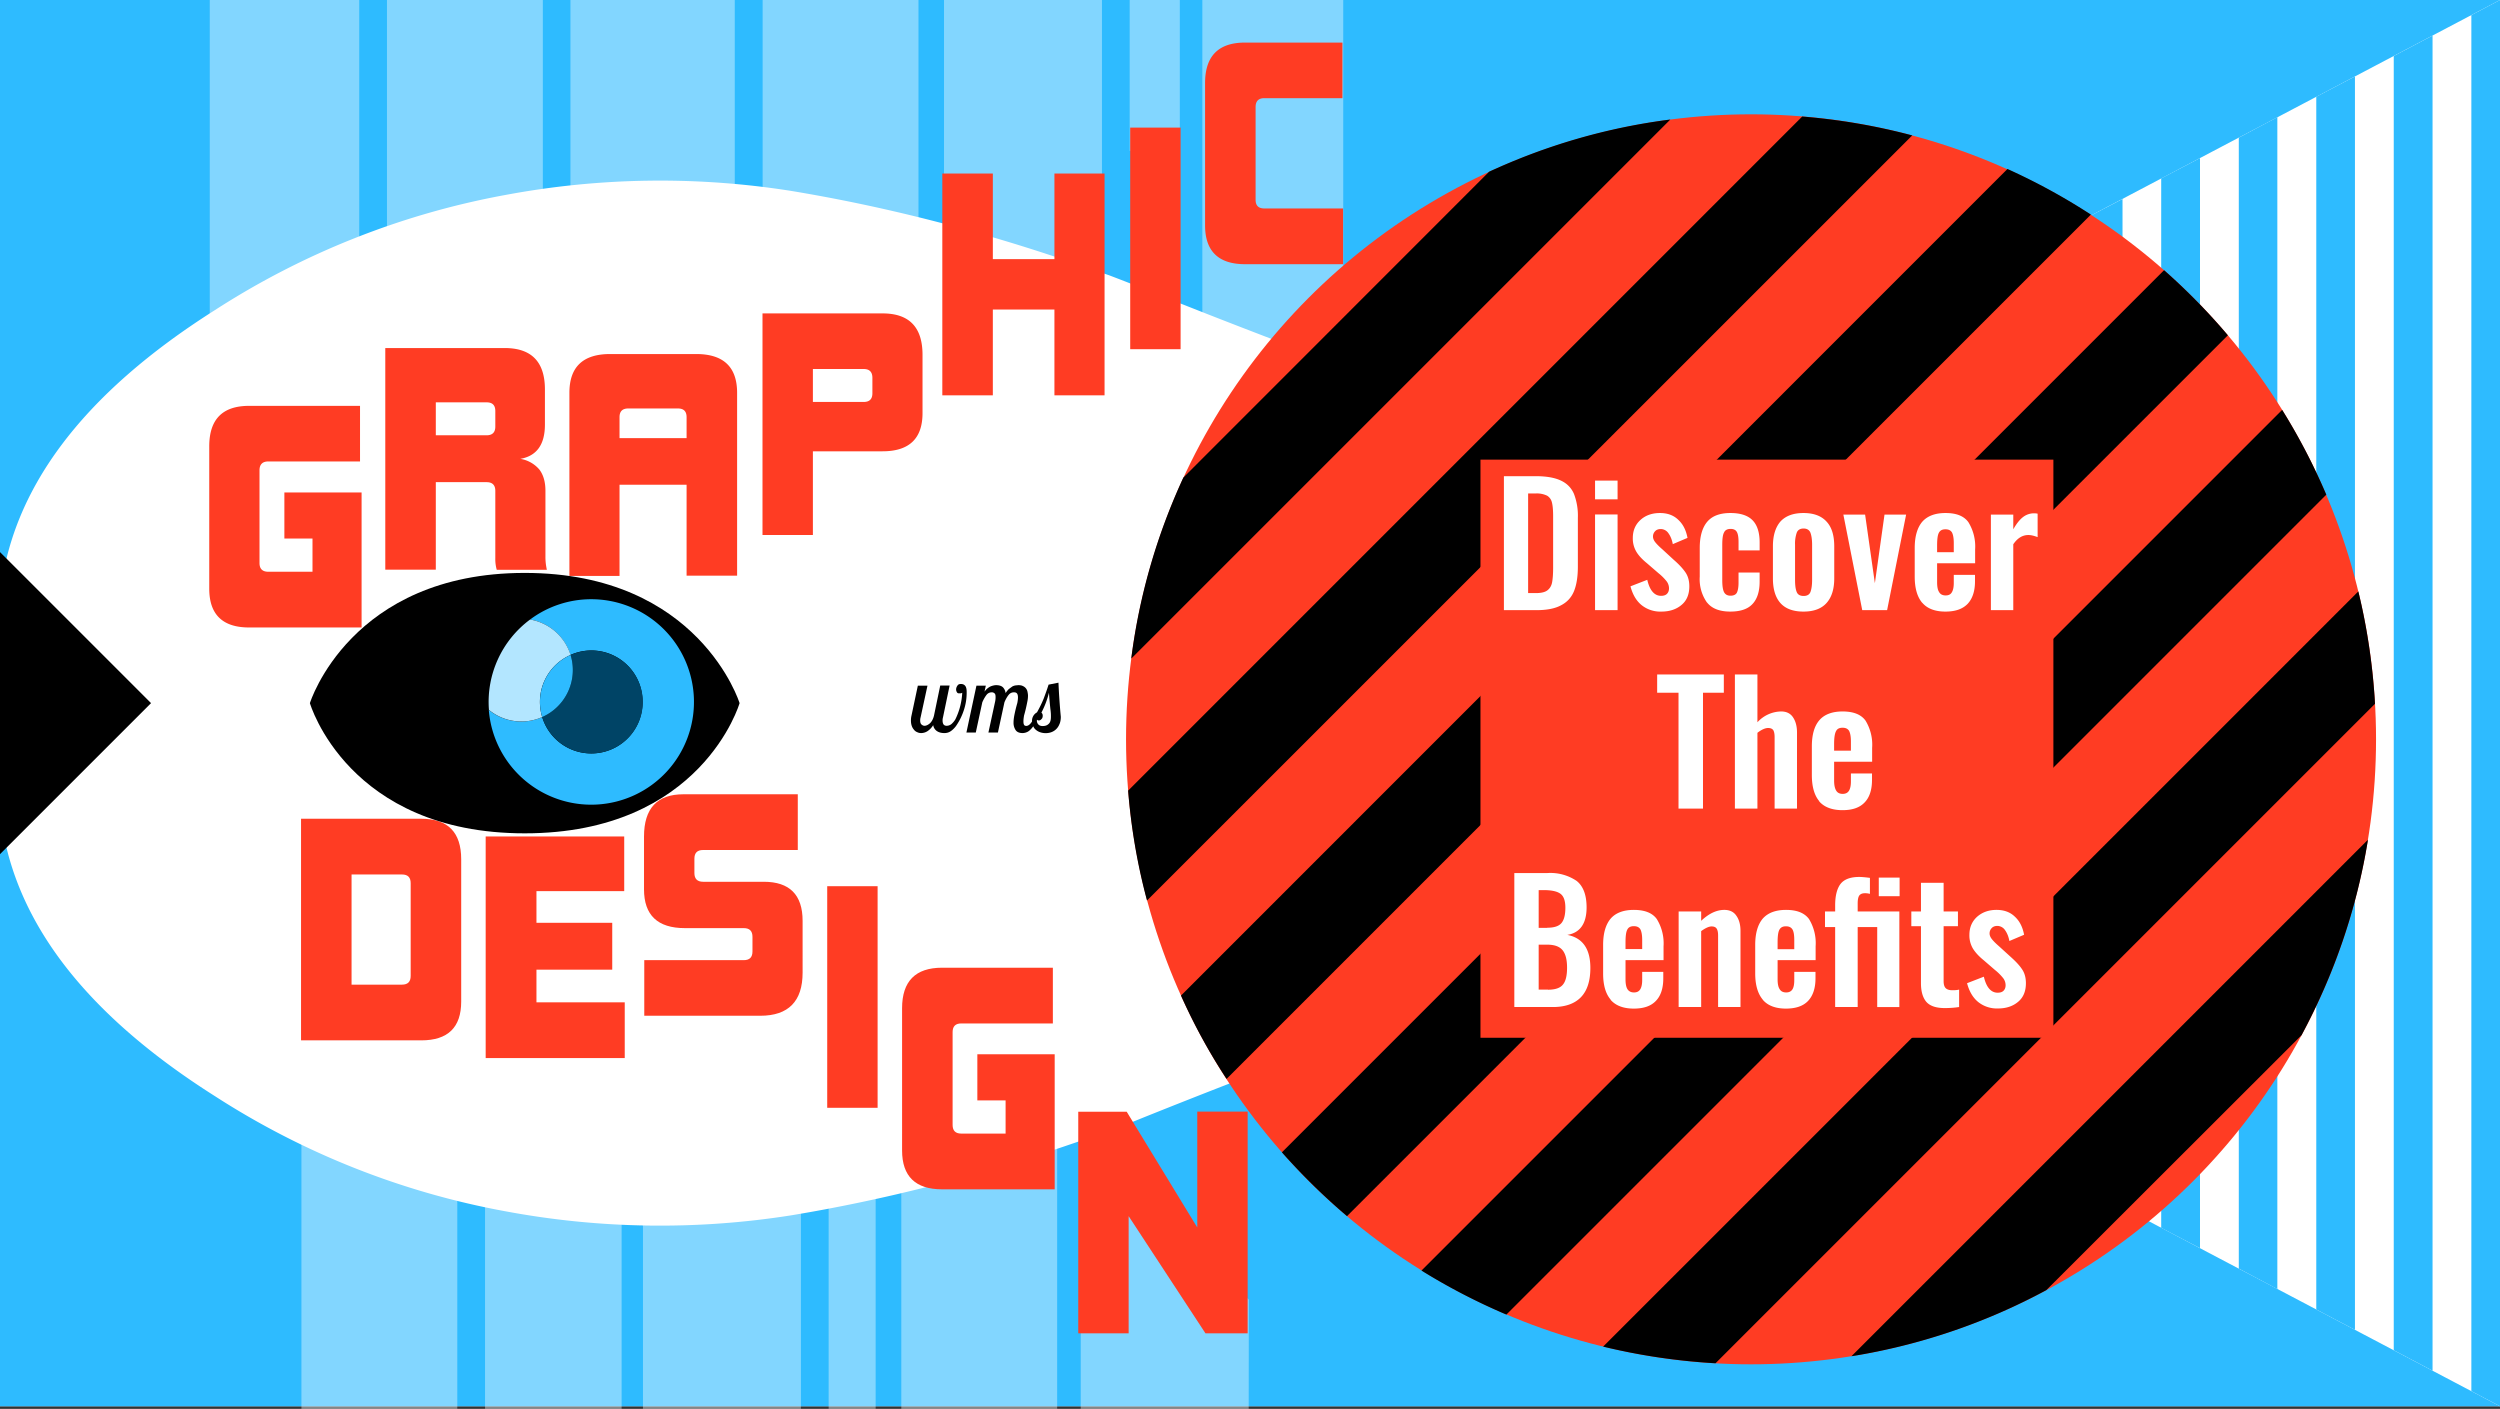 <svg xmlns="http://www.w3.org/2000/svg" width="1920" height="1082"><rect width="100%" height="100%" fill="#333333" stroke="none"/><path fill="#FFF" d="M0 0h1920v1080H0z"/><path fill="#2EBBFF" d="M1772.8 815c-104-65.8-210-100.4-318-103.8-108-3.4-208.8 11.3-302.6 44.2a6461.6 6461.6 0 0 0-274.4 103c-8.8 3.6-17.6 7-26.3 10.3a4489 4489 0 0 1-35.5 12.2c-69.5 23.4-139 41-208.5 52.5a645.2 645.2 0 0 1-219.7-3.2A615.6 615.6 0 0 1 165 841.8C63 777.2 8 703.8 0 621.4V1080h1920v-45c-7.4-89.3-56.5-162.7-147.2-220zM1772.8 265c-104 65.8-210 100.4-318 103.8-108 3.4-208.8-11.3-302.6-44.2a6460.2 6460.2 0 0 1-274.4-103c-8.8-3.6-17.6-7-26.3-10.3L816 199.1c-69.5-23.4-139-41-208.5-52.5a645.2 645.2 0 0 0-219.7 3.2A615.6 615.6 0 0 0 165 238.2C63 302.8 8 376.2 0 458.6V0h1920v45c-7.4 89.3-56.5 162.7-147.2 220z"/><g><path opacity=".4" fill="#FFF" d="M923.4 0h108.2v341.9H923.4zM867.6 0h38.5v115.9h-38.5zM725 0h121.3v213.9H725zM585.7 0h119.7v267.9H585.7zM438.1 0h126.2v409.9H438.1zM297.2 0h119.7v409.9H297.2zM161.1 0h114.8v409.9H161.1z"/><path fill="#FF3C23" d="M191.3 481.9c-20.4 0-30.6-10-30.6-29.8V342.8c0-20.8 10.2-31.1 30.6-31.1h85.2v42.7H206c-4.4 0-6.7 2.3-6.7 6.8v71.2c0 4.5 2.3 6.7 6.7 6.7h34v-25.5h-21.6v-35.4h59.3v103.7h-86.5zM381.5 437.6a30.4 30.4 0 0 1-1.1-9V377c0-4.5-2.3-6.7-6.7-6.7h-39v67.2h-38.8V267.3h91.7c20.6 0 30.9 10.6 30.9 31.8v27c0 15.3-6.3 24.1-18.9 26.3a24.2 24.2 0 0 1 14.7 8.3c3 4 4.6 9.4 4.6 16.2v50.3a44.3 44.3 0 0 0 1.1 10.4h-38.5zm-1.1-121.9c0-4.5-2.2-6.7-6.7-6.7h-39v25.3h39c4.4 0 6.7-2.2 6.7-6.7v-11.9zM527.3 442.2v-69.9h-51.5v70h-38.5V301.7c0-19.9 10.4-29.8 31.3-29.8h66.1c21 0 31.4 10 31.4 29.8v140.4h-38.8zm0-121.8c0-4.5-2.2-6.7-6.7-6.7h-38c-4.6 0-6.8 2.2-6.8 6.7v16.1h51.5v-16.1zM585.6 410.9V240.7h92.2c20.5 0 30.7 10.6 30.7 31.8v44.8c0 19.5-10.2 29.3-30.7 29.3h-53.5v64.3h-38.7zM670 290.2c0-4.5-2.2-6.8-6.7-6.8h-39v25.3h39c4.5 0 6.7-2.2 6.7-6.7v-11.8zM809.8 303.6v-65.9h-47.3v65.9h-38.8V133.3h38.8V199h47.3v-65.7h38.5v170.3h-38.5zM868 268.2V98h38.7v170.2H868zM956.2 202.9c-20.4 0-30.7-10-30.7-29.8V63.8c0-20.8 10.3-31.1 30.7-31.1h74.8v42.7h-60c-4.5 0-6.7 2.3-6.7 6.8v71.2c0 4.5 2.2 6.7 6.7 6.7h60.5v42.8h-75.3z"/><g><path opacity=".4" fill="#FFF" d="M231.5 649.1h119.7V1082H231.5zM372.5 651.1h104.9V1082H372.5zM493.8 631.1h121.3V1082H493.8zM636.4 695.1h36.1V1082h-36.1zM692.2 769.1h119.7V1082H692.2zM959 1082H830V871.1l129.1 127z"/><g fill="#FF3C23"><path d="M231.2 799V628.8h92.3c20.5 0 30.7 10.4 30.7 31.1v109.3c0 19.9-10.2 29.8-30.7 29.8h-92.3zm84.2-120.7c0-4.5-2.2-6.7-6.7-6.7H270v84.6h38.7c4.5 0 6.7-2.2 6.7-6.7v-71.2zM373 812.6V642.4h106.4v42H412v24.3h58.2v36H412v25.1h67.8v42.8H373zM494.8 780.2v-42.8h76.4c4.5 0 6.7-2.2 6.7-6.7v-11.2c0-4.5-2.2-6.7-6.7-6.7H526c-21 0-31.4-10-31.4-29.8v-40.5c0-21.7 10.1-32.5 30.3-32.5h87.8v42.8H540c-4.5 0-6.7 2.2-6.7 6.7v11c0 4.4 2.2 6.7 6.7 6.7h46.6c19.8 0 29.8 10 29.8 30V747c0 22-10.9 33.1-32.5 33.1h-89.2zM635.3 850.8V680.6H674v170.2h-38.7zM723.5 913.4c-20.4 0-30.7-10-30.7-29.8V774.3c0-20.7 10.3-31.1 30.7-31.1h85.1V786h-70.3c-4.5 0-6.7 2.2-6.7 6.7v71.2c0 4.5 2.2 6.7 6.7 6.7h34v-25.5h-21.7v-35.4H810v103.7h-86.5zM925.8 1024l-59-90v90h-38.7V853.8h37.2l54.2 88.9v-89h38.7V1024h-32.4z"/></g></g><g><path d="M712.3 526.6L707 551c-.2.7-.3 1.5-.3 2.3 0 1.4.3 2.5 1 3.1s1.4 1 2.3 1c1.4 0 2.8-.7 4.3-2 1.4-1.4 2.4-3.3 3-5.8l4.8-23.1h7.2l-5.1 24.5c-.2.7-.3 1.5-.3 2.3 0 1.2.2 2.2.7 3 .5.7 1.3 1.1 2.4 1.1 1.3 0 2.5-.4 3.7-1.3 1.1-1 2.1-2.1 3-3.6A52.5 52.5 0 0 0 739 532c-.4.3-.8.4-1.3.5h-1.3c-.6 0-1.2-.3-1.5-.9a4 4 0 0 1-.6-2.2 5 5 0 0 1 1-2.8c.5-.9 1.4-1.3 2.6-1.3 1.6 0 2.7.5 3.5 1.6.7 1 1 2.5 1 4.5a42.3 42.3 0 0 1-2.1 13.8 47 47 0 0 1-6.1 12.4c-1.2 1.6-2.6 3-4.1 4-1.5 1-3.1 1.4-4.8 1.4-2.3 0-4.2-.5-5.7-1.5a6.7 6.7 0 0 1-2.9-4.6 14.3 14.3 0 0 1-4.5 4.7 9.2 9.2 0 0 1-4.7 1.4c-1.1 0-2.1-.2-3.1-.7-1-.4-1.8-1-2.5-1.9a8.7 8.7 0 0 1-1.7-3c-.4-1.2-.6-2.6-.6-4 0-1.2.1-2.4.4-3.7l4.9-23.1h7.3zM786 554c0 1 .1 1.9.4 2.5.3.7.9 1 1.8 1 2.2 0 4.5-2.6 6.7-7.8h2.7c-1.2 3-2.3 5.4-3.5 7.2-1.1 1.8-2.2 3-3.3 4s-2.1 1.4-3 1.7c-1 .3-1.8.4-2.5.4-2.5 0-4.3-.8-5.3-2.3a10 10 0 0 1-1.6-5.8c0-1.6.2-3.3.5-5a111.4 111.4 0 0 1 2.4-10c.3-1.5.5-3 .5-4.3 0-1.2-.2-2.1-.6-2.8-.5-.8-1.3-1.1-2.5-1.1a5 5 0 0 0-4 1.9c-1 1.2-2.2 3.1-3.3 5.8l-5 23.2h-7.3l5.2-24a15.3 15.3 0 0 0 .3-3.3c0-1.4-.2-2.3-.8-2.8a3 3 0 0 0-2.1-.8 5 5 0 0 0-4 1.9c-1 1.3-2.2 3.2-3.3 5.8l-5 23.2h-7.2l7.7-36h7.2l-1 4.6a12 12 0 0 1 4.8-4.1c1.6-.6 3-.9 4.1-.9 2.4 0 4.2.6 5.3 1.7a7.6 7.6 0 0 1 2 4.4c.9-1.4 1.8-2.5 2.6-3.2l2.6-1.9a8 8 0 0 1 2.4-.8l2.1-.2c1.5 0 2.7.2 3.6.7a6 6 0 0 1 3.5 4.3c.2 1 .4 2 .4 3.1 0 1.6-.2 3.3-.6 5a112.3 112.3 0 0 1-2.4 10.1c-.3 1.6-.5 3.2-.5 4.6z"/><path d="M812.9 524.3a507 507 0 0 0 1.8 26.2c0 2.4-.4 4.4-1.2 6a10.4 10.4 0 0 1-6.6 6 13.2 13.2 0 0 1-8.5-.3 10 10 0 0 1-3.3-2.1 8.1 8.1 0 0 1-1.9-3 9.5 9.5 0 0 1-.6-3.3 7.3 7.3 0 0 1 3.8-6.7c2-3.6 3.8-7.2 5.2-10.7 1.3-3.5 2.6-7 3.7-10.6l7.6-1.5zm-5.8 26.3a34 34 0 0 0-.4-6 362.2 362.2 0 0 1-1.1-12.6 67.4 67.4 0 0 1-5.8 15.3 2.9 2.9 0 0 1 1 2.4c0 1.1-.3 2-1 2.6-.6.7-1.2 1-2 1-.7 0-1.3-.3-1.6-1 0 1.7.3 3 1.1 3.9.8 1 2 1.4 3.5 1.4 1.9 0 3.4-.5 4.5-1.6 1.2-1 1.8-2.8 1.8-5.4z"/></g><path fill="#FFF" d="M1920 1080L895 540 1920 0z"/><g fill="#2EBBFF"><path d="M1719.4 105.7v868.6L1749 990V90zM1778.9 74.3v931.4l29.7 15.6V58.7zM1659.8 137v806l29.8 15.6V121.4zM1600.3 168.4v743.2l29.8 15.6V152.8zM1898 1068.4l22 11.6V0l-22 11.6zM1838.4 43v994l29.8 15.7V27.3z"/></g><circle fill="#FF3C23" cx="1344.8" cy="567.8" r="480"/><g><path d="M1143.8 131.7l-235 235.1c-20 43.3-33.8 90-40 139l414-414c-49 6.2-95.7 20-139 40zM1384.2 89.4L866.4 607.2c2.3 29 7.2 57.2 14.5 84.4L1468.6 104a478.7 478.7 0 0 0-84.4-14.5zM1541.6 129.9L907 764.6c10 22.4 21.7 43.8 35 64l663.8-663.8a479 479 0 0 0-64-35zM1662 207.5L984.5 885c15.5 17.5 32.2 33.9 50 49L1711 257.5a483 483 0 0 0-49-50zM1752.7 314.8l-661 661a478.4 478.4 0 0 0 65.2 33.8l629.7-629.7c-9.7-22.7-21-44.4-33.9-65.1zM1811.2 454.2l-580 580c28 6.8 56.8 11.1 86.3 12.8L1824 540.5c-1.7-29.5-6-58.4-12.8-86.3zM1767.8 794.6c24.7-46 42.2-96.3 50.8-149.7l-396.7 396.7c53.4-8.6 103.8-26 149.7-50.8L1768 794.6z"/></g><path fill="#FF3C23" d="M1137 353h440v444h-440z"/><g fill="#FFF"><path d="M1155 365.7h24.2c8.3 0 14.8 1.1 19.6 3.4 4.7 2.2 8 5.6 10 10.2a47 47 0 0 1 3 18.4v37.5c0 7.7-1 14-3 18.9-2 4.8-5.3 8.4-10 10.8-4.6 2.5-10.9 3.7-18.8 3.7h-25v-103zm24.5 89.8c4.1 0 7.1-.7 9-2.2 1.8-1.4 3-3.4 3.5-6s.8-6.4.8-11.5v-39.4c0-4.5-.3-8-.9-10.4a8.2 8.2 0 0 0-3.7-5.3 18 18 0 0 0-9-1.7h-5.6v76.5h5.9zM1225 369.1h17.3v14.4H1225V369zm0 26h17.3v73.5H1225v-73.4zM1260.7 464.7c-4-3.3-6.8-8-8.5-14.4l12.9-5c1.9 8.2 5.5 12.3 10.6 12.3 2 0 3.5-.5 4.5-1.5s1.6-2.4 1.6-4.2a9 9 0 0 0-1.8-5.4 38.4 38.4 0 0 0-6.3-6.3l-8.8-7.6c-3.7-3-6.5-6-8.2-8.9a19.7 19.7 0 0 1-2.7-10.5c0-5.8 2-10.4 6-14 3.8-3.4 8.8-5.2 14.8-5.2 5.8 0 10.5 1.7 14.1 5.2 3.7 3.4 6 8 7.1 13.9l-11.3 4.8c-.6-3.4-1.8-6.2-3.3-8.3a7.2 7.2 0 0 0-6-3.3c-1.8 0-3.3.6-4.3 1.7a5.8 5.8 0 0 0-1.6 4.2c0 1.3.6 2.8 1.8 4.3 1.2 1.5 3 3.3 5.3 5.3l8.9 8.2c3.8 3.3 6.7 6.4 8.8 9.4 2.1 3 3.1 6.6 3.1 10.9 0 6.2-2 11-6 14.3-4 3.4-9.2 5.1-15.4 5.1a23 23 0 0 1-15.3-5zM1311 462.8a31 31 0 0 1-5.6-19.9v-22c0-8.8 1.9-15.5 5.6-20 3.8-4.6 9.7-6.9 18-6.9 7.7 0 13.4 1.9 17 5.6 3.6 3.7 5.4 9.4 5.4 17v6.1h-16.2v-6.5c0-3.8-.5-6.4-1.4-7.8-.9-1.5-2.5-2.2-4.7-2.2-2.5 0-4.2.9-5 2.7-1 1.7-1.4 5-1.4 9.7v27c0 4.5.5 7.7 1.5 9.4 1 1.7 2.6 2.5 4.9 2.5 2.3 0 4-.8 4.8-2.3.8-1.6 1.3-4.1 1.3-7.6v-7.9h16.2v7c0 7.5-1.8 13.3-5.5 17.2-3.6 3.9-9.3 5.8-17 5.8-8.2 0-14.2-2.3-17.9-7zM1367.4 463.2c-3.9-4.4-5.8-10.7-5.8-19v-24.7c0-8.3 2-14.6 5.8-19 4-4.3 9.8-6.5 17.7-6.5 7.8 0 13.7 2.2 17.7 6.6 4 4.3 5.9 10.6 5.9 19v24.6c0 8.3-2 14.6-6 19-3.9 4.3-9.8 6.5-17.6 6.5-8 0-13.8-2.2-17.7-6.5zm23-8.5c.8-2.1 1.3-5.2 1.3-9.3v-27c0-4-.5-7.2-1.3-9.3-.8-2-2.6-3.2-5.2-3.2-2.7 0-4.5 1.1-5.3 3.2a26 26 0 0 0-1.3 9.3v27c0 4.1.4 7.2 1.3 9.3.8 2 2.6 3 5.3 3 2.6 0 4.4-1 5.2-3zM1415.7 395.2h16.7l7.5 52.7 7.4-52.7h16.6l-14.6 73.4h-19.1l-14.5-73.4zM1476.3 463c-3.9-4.6-5.8-11.3-5.8-20.2v-21.9c0-9 2-15.7 5.8-20.2 3.9-4.4 9.8-6.7 17.9-6.7 8.3 0 14.1 2.3 17.5 7a35.5 35.5 0 0 1 5.2 21v10.6h-29.2v14.5c0 3.6.5 6.1 1.6 7.7 1 1.7 2.7 2.5 5 2.5 2.2 0 3.8-.8 4.7-2.4 1-1.6 1.5-4 1.5-7.2v-6.2h16.3v5c0 7.6-2 13.4-5.7 17.3-3.9 4-9.5 5.9-17 5.9-8 0-14-2.3-17.8-6.8zm24.2-38.9v-7c0-3.8-.5-6.5-1.4-8.2-1-1.6-2.6-2.4-5-2.4s-4 .8-5 2.6-1.4 5.1-1.4 10v5h12.8zM1529 395.2h17.2v11.3c2.5-4.4 5-7.5 7.5-9.4a13.8 13.8 0 0 1 11.2-2.6v18c-2.7-1-5-1.6-7.1-1.6-4.6 0-8.4 2.4-11.6 7.1v50.6H1529v-73.4zM1289.1 532h-16.4v-14h51.2v14h-16v89h-18.8v-89zM1332.4 518h17.3v36.7a25.2 25.2 0 0 1 18.2-8.3c4.1 0 7.2 1.5 9.2 4.6 2 3 3 6.9 3 11.5V621h-17.2v-55c0-2.4-.4-4.1-1-5.2-.8-1.1-2-1.7-4-1.7-2.2 0-5 1.2-8.2 3.7V621h-17.3V518zM1397.2 615.3c-3.8-4.5-5.7-11.2-5.7-20.1v-21.9c0-9 1.9-15.7 5.8-20.2 3.8-4.4 9.8-6.7 17.8-6.7 8.3 0 14.2 2.3 17.6 7a35.5 35.5 0 0 1 5.1 21V585h-29.2v14.5c0 3.6.6 6.1 1.6 7.7 1 1.7 2.7 2.5 5 2.5 2.2 0 3.8-.8 4.8-2.4 1-1.6 1.5-4 1.5-7.2V594h16.2v5c0 7.6-1.9 13.4-5.7 17.3-3.8 4-9.4 5.9-16.9 5.9-8.1 0-14.1-2.3-18-6.8zm24.3-38.8v-7c0-3.8-.5-6.5-1.4-8.2-1-1.6-2.6-2.4-5-2.4-2.5 0-4.1.8-5 2.6-1 1.8-1.5 5.1-1.5 10v5h12.9zM1163 670.5h25.4a36 36 0 0 1 22.4 6c5.1 4 7.7 10.8 7.7 20.4 0 6.3-1.3 11.2-3.8 14.7s-6.2 5.6-11 6.4c11.8 2.3 17.7 10.7 17.7 25.4 0 9.9-2.4 17.4-7.2 22.4-4.8 5-12 7.6-21.5 7.6H1163v-103zm25.2 42c5.4 0 9-1.2 11-3.6 2-2.4 3-6.3 3-11.7 0-5.3-1.2-8.9-3.8-10.8-2.6-1.9-6.9-2.8-13-2.8h-3.7v29h6.5zm.7 47.6c5.5 0 9.3-1.3 11.4-3.9 2.2-2.6 3.2-7 3.2-13 0-6.1-1.1-10.6-3.5-13.5-2.3-2.8-6.2-4.2-11.7-4.2h-6.6V760h7.2zM1237 767.7c-3.9-4.5-5.8-11.2-5.8-20.1v-21.9c0-9 2-15.7 5.8-20.2 3.8-4.4 9.8-6.7 17.8-6.7 8.3 0 14.2 2.3 17.6 7a35.5 35.5 0 0 1 5.2 21v10.6h-29.2V752c0 3.6.5 6.1 1.5 7.7 1.1 1.7 2.8 2.5 5 2.5 2.3 0 3.8-.8 4.8-2.4 1-1.6 1.5-4 1.5-7.2v-6.2h16.2v5c0 7.6-1.9 13.4-5.7 17.3-3.8 4-9.4 5.9-16.9 5.9-8.1 0-14-2.3-17.9-6.8zm24.2-38.8v-7c0-3.8-.5-6.5-1.4-8.2-1-1.6-2.6-2.4-5-2.4s-4.1.8-5 2.6c-1 1.8-1.4 5.1-1.4 10v5h12.8zM1289.2 700h17.3v7.2c5.9-5.6 11.8-8.4 17.8-8.4 4.1 0 7.3 1.5 9.3 4.6 2.1 3 3.1 6.9 3.1 11.5v58.5h-17.2v-55c0-2.4-.4-4.1-1.1-5.2-.7-1.1-2-1.7-3.9-1.7-2 0-4.7 1.2-8 3.6v58.3h-17.3V700zM1353.8 767.7c-3.8-4.5-5.8-11.2-5.8-20.1v-21.9c0-9 2-15.7 5.8-20.2 3.9-4.4 9.8-6.7 17.9-6.7 8.3 0 14.1 2.3 17.6 7a35.5 35.5 0 0 1 5.1 21v10.6h-29.2V752c0 3.6.5 6.1 1.6 7.7 1 1.7 2.7 2.5 5 2.5 2.2 0 3.8-.8 4.8-2.4 1-1.6 1.4-4 1.4-7.2v-6.2h16.3v5c0 7.6-2 13.4-5.7 17.3-3.8 4-9.5 5.9-17 5.9-8 0-14-2.3-17.8-6.8zM1378 729v-7c0-3.8-.4-6.5-1.4-8.2-1-1.6-2.6-2.4-5-2.4s-4 .8-5 2.6-1.4 5.1-1.4 10v5h12.8zM1409.4 712h-7.8v-12h7.8v-4.7c0-7.3 1.4-12.8 4.1-16.4 2.8-3.6 7.6-5.4 14.4-5.4 2.2 0 5 .3 8.2.7v12.3a13 13 0 0 0-3.9-.5c-2 0-3.4.6-4.3 1.8-.8 1.2-1.2 3.2-1.2 6v6.2h32v73.4h-17V712h-15v61.4h-17.3V712zm33.5-38h16v14.3h-16v-14.4zM1479.4 769.4c-2.7-3.2-4.1-8-4.1-14.3v-43.8h-7.4V700h7.4v-22h17.4v22h11v11.3h-11v42.2c0 2.5.5 4.3 1.6 5.4 1 1 2.7 1.6 5 1.6 2.1 0 3.9-.1 5.3-.5v13.4c-3.3.5-7 .8-11 .8-6.7 0-11.4-1.6-14.2-4.8zM1519.2 769.5c-4-3.3-6.8-8-8.5-14.4l12.9-5c1.9 8.2 5.5 12.3 10.6 12.3 2 0 3.5-.5 4.5-1.5s1.6-2.4 1.6-4.2a9 9 0 0 0-1.8-5.4 38.4 38.4 0 0 0-6.3-6.3l-8.8-7.6c-3.7-3-6.4-6-8.2-8.9a19.7 19.7 0 0 1-2.7-10.5c0-5.8 2-10.4 6-14 3.9-3.4 8.8-5.2 14.8-5.2 5.8 0 10.5 1.7 14.1 5.2 3.7 3.4 6 8 7.1 13.9l-11.3 4.8c-.6-3.4-1.8-6.2-3.3-8.3a7.2 7.2 0 0 0-6-3.3c-1.8 0-3.3.6-4.3 1.7a5.8 5.8 0 0 0-1.6 4.2c0 1.3.6 2.8 1.8 4.3s3 3.3 5.3 5.3l8.9 8.1c3.8 3.4 6.8 6.5 8.8 9.5 2.1 3 3.1 6.6 3.1 10.9 0 6.2-2 11-6 14.3-4 3.4-9.2 5.1-15.4 5.1a23 23 0 0 1-15.3-5z"/></g><path d="M116 540L0 656V424z"/><g><path d="M568 540s-29 100-165 100-165-100-165-100 31-100 165-100 165 100 165 100z"/><path fill="#2EBBFF" d="M454.1 460.2a78.5 78.5 0 0 0-47 15.6 39.5 39.5 0 0 1 31 27.2 39.3 39.3 0 0 1 55.4 36.1 39.4 39.4 0 0 1-77.1 11.6 39.3 39.3 0 0 1-41-5.5 78.9 78.9 0 1 0 78.7-85z"/><path fill="#046" d="M416.4 550.7a39.5 39.5 0 1 0 21.8-47.7 39.5 39.5 0 0 1-21.8 47.7z"/><path fill="#B3E6FF" d="M416.4 550.7a39.4 39.4 0 0 1 21.8-47.7 39.5 39.5 0 0 0-31.1-27.2 78.8 78.8 0 0 0-31.6 69.4 39.3 39.3 0 0 0 40.9 5.5z"/><path fill="#2EBBFF" d="M414.7 539.1c0 4 .6 8 1.7 11.6a39.5 39.5 0 0 0 21.8-47.7 39.4 39.4 0 0 0-23.5 36.1z"/></g></g></svg>